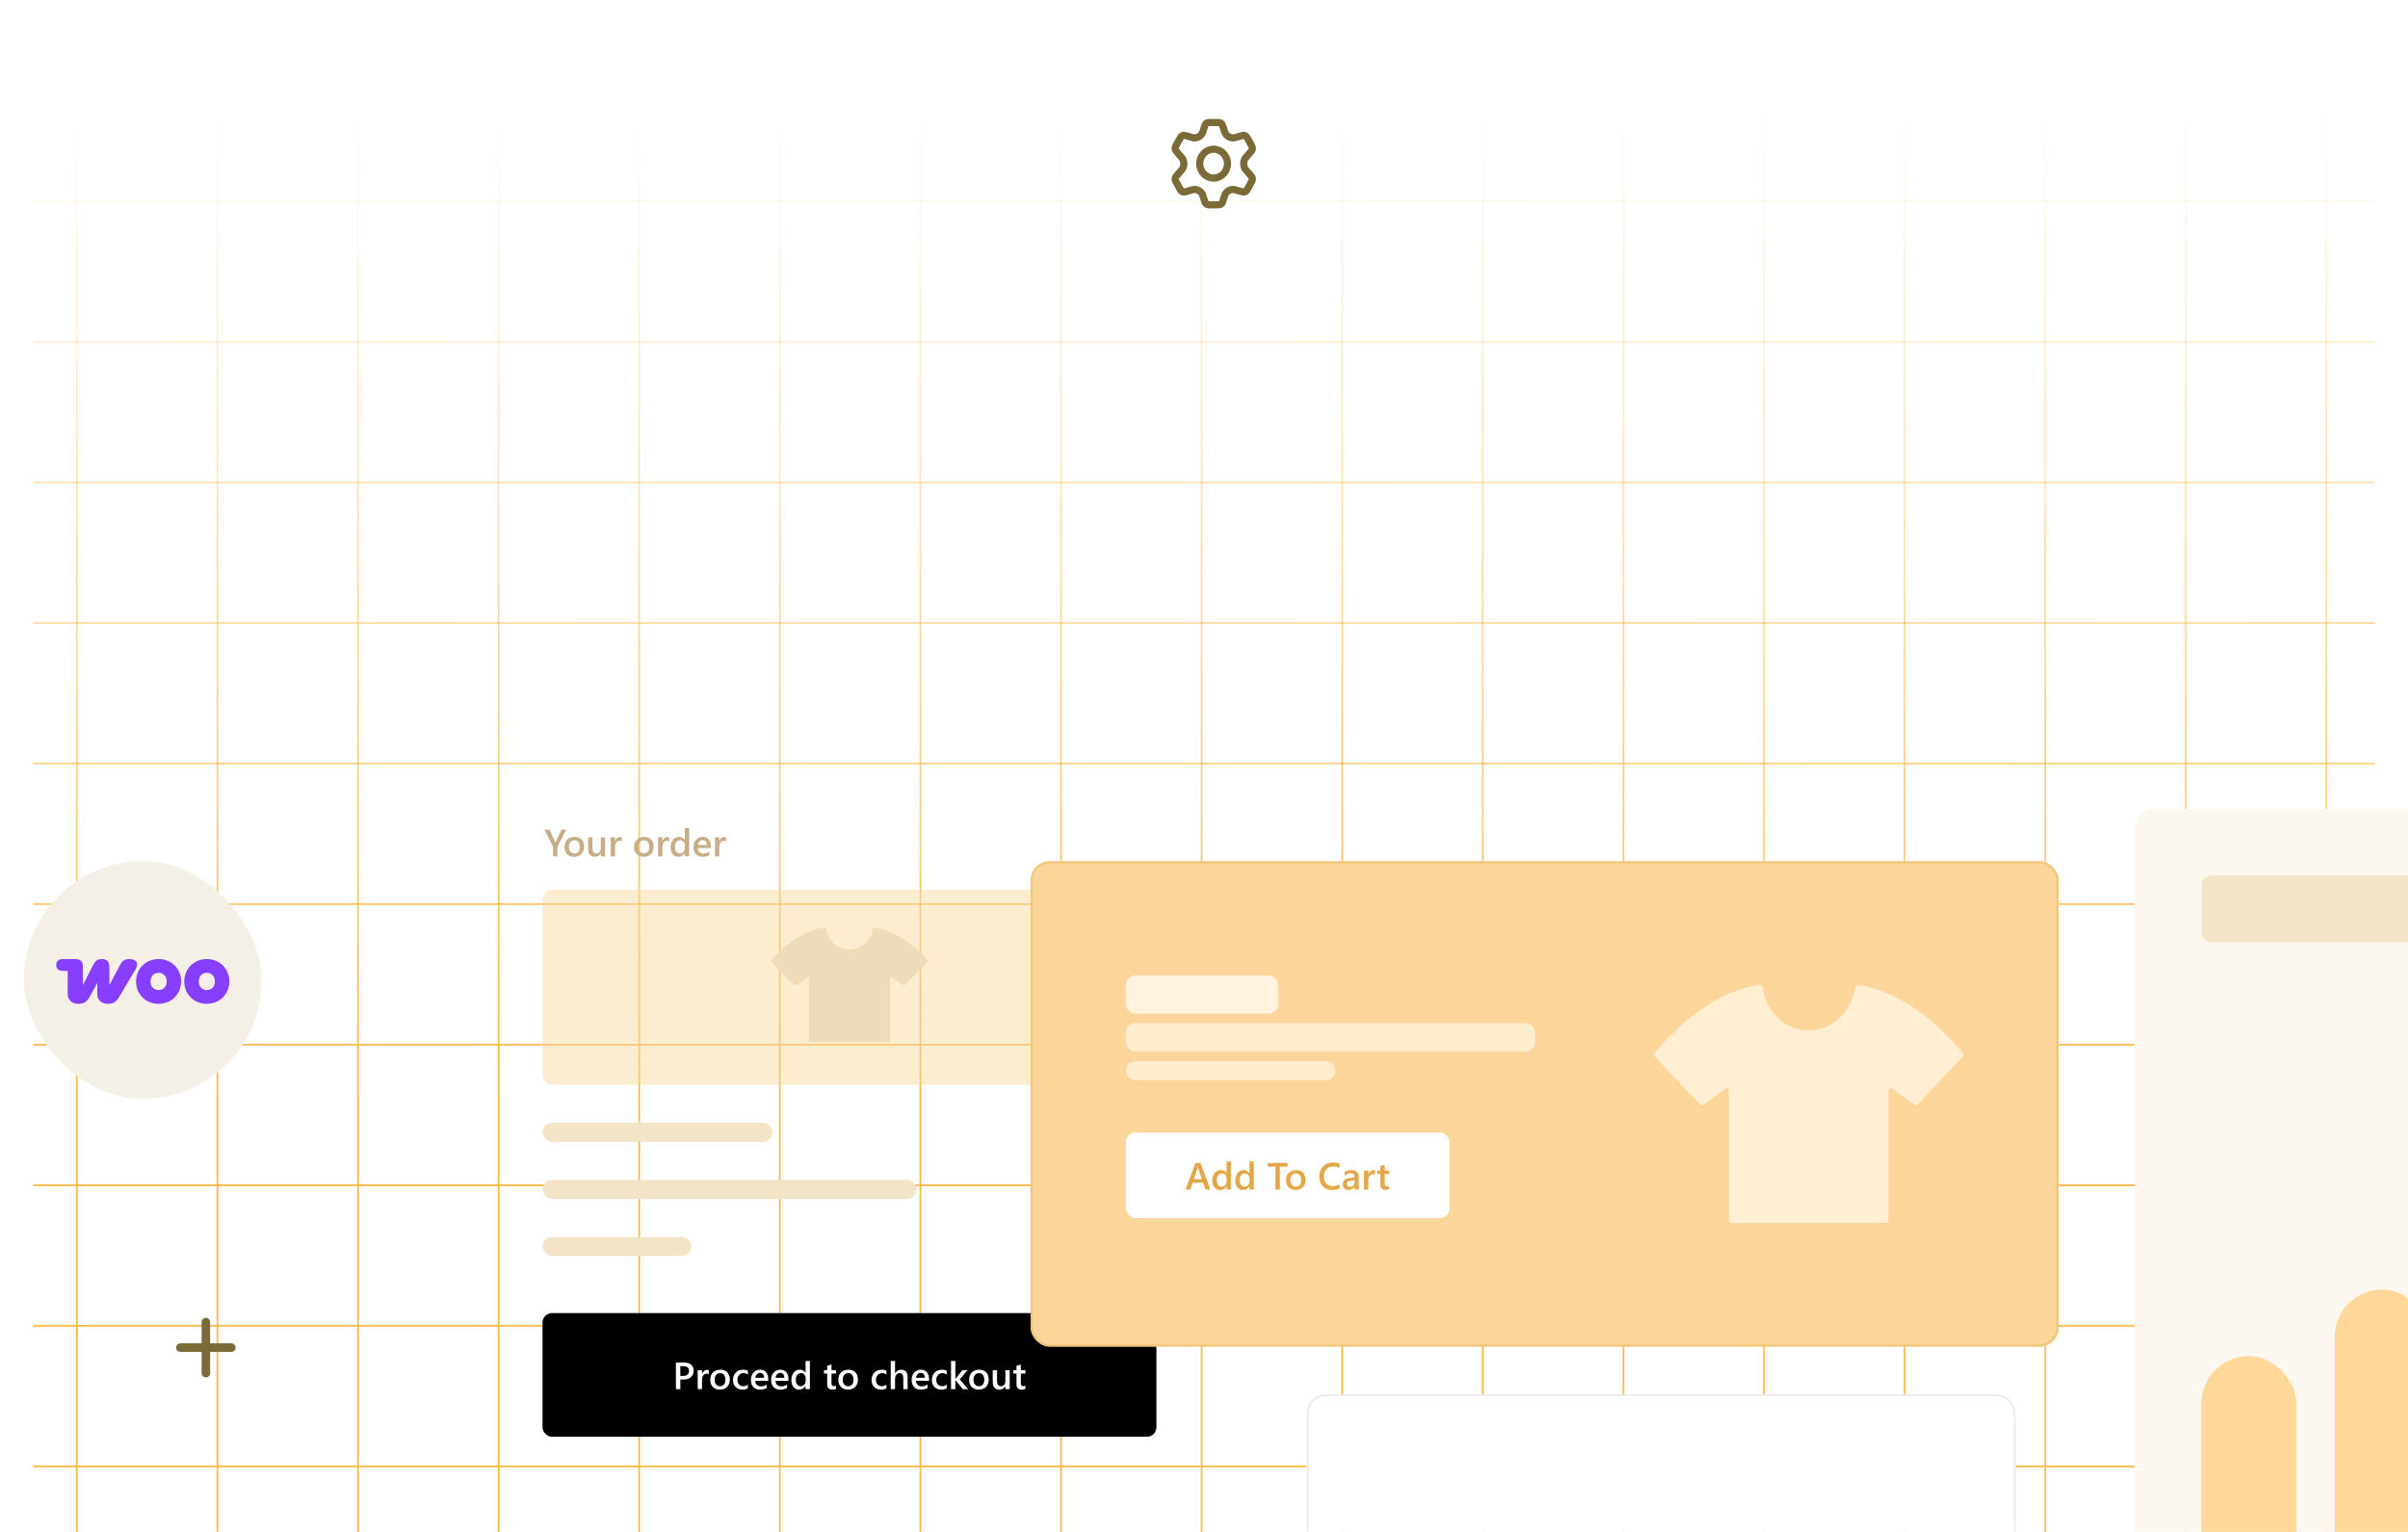 <svg width="506" height="322" viewBox="0 0 506 322" fill="none" xmlns="http://www.w3.org/2000/svg">
<g clip-path="url(#clip0_5288_2137)">
<g clip-path="url(#clip1_5288_2137)">
<path d="M15.967 -86H16.323V407H15.967V-86Z" fill="url(#paint0_linear_5288_2137)"/>
<path d="M45.511 -86H45.867V407H45.511V-86Z" fill="url(#paint1_linear_5288_2137)"/>
<path d="M75.056 -86H75.412V407H75.056V-86Z" fill="url(#paint2_linear_5288_2137)"/>
<path d="M104.6 -86H104.956V407H104.6V-86Z" fill="url(#paint3_linear_5288_2137)"/>
<path d="M134.144 -86H134.5V407H134.144V-86Z" fill="url(#paint4_linear_5288_2137)"/>
<path d="M163.689 -86H164.045V407H163.689V-86Z" fill="url(#paint5_linear_5288_2137)"/>
<path d="M193.233 -86H193.589V407H193.233V-86Z" fill="url(#paint6_linear_5288_2137)"/>
<path d="M222.778 -86H223.134V407H222.778V-86Z" fill="url(#paint7_linear_5288_2137)"/>
<path d="M252.322 -86H252.678V407H252.322V-86Z" fill="url(#paint8_linear_5288_2137)"/>
<path d="M281.866 -86H282.222V407H281.866V-86Z" fill="url(#paint9_linear_5288_2137)"/>
<path d="M311.411 -86H311.767V407H311.411V-86Z" fill="url(#paint10_linear_5288_2137)"/>
<path d="M340.955 -86H341.311V407H340.955V-86Z" fill="url(#paint11_linear_5288_2137)"/>
<path d="M370.5 -86H370.856V407H370.5V-86Z" fill="url(#paint12_linear_5288_2137)"/>
<path d="M400.044 -86H400.4V407H400.044V-86Z" fill="url(#paint13_linear_5288_2137)"/>
<path d="M429.588 -86H429.944V407H429.588V-86Z" fill="url(#paint14_linear_5288_2137)"/>
<path d="M459.133 -86H459.489V407H459.133V-86Z" fill="url(#paint15_linear_5288_2137)"/>
<path d="M488.677 -86H489.033V407H488.677V-86Z" fill="url(#paint16_linear_5288_2137)"/>
<path d="M499 -76.033V-75.677L6 -75.677L6 -76.033L499 -76.033Z" fill="url(#paint17_linear_5288_2137)"/>
<path d="M499 -46.489V-46.133L6 -46.133L6 -46.489L499 -46.489Z" fill="url(#paint18_linear_5288_2137)"/>
<path d="M499 -16.944V-16.588L6 -16.588L6 -16.944L499 -16.944Z" fill="url(#paint19_linear_5288_2137)"/>
<path d="M499 12.6V12.956L6 12.956L6 12.6L499 12.6Z" fill="url(#paint20_linear_5288_2137)"/>
<path d="M499 42.144V42.5L6 42.5L6 42.144L499 42.144Z" fill="url(#paint21_linear_5288_2137)"/>
<path d="M499 71.689V72.045L6 72.045L6 71.689L499 71.689Z" fill="url(#paint22_linear_5288_2137)"/>
<path d="M499 101.233V101.589H6L6 101.233H499Z" fill="url(#paint23_linear_5288_2137)"/>
<path d="M499 130.778V131.134H6L6 130.778H499Z" fill="url(#paint24_linear_5288_2137)"/>
<path d="M499 160.322V160.678H6L6 160.322H499Z" fill="url(#paint25_linear_5288_2137)"/>
<path d="M499 189.866V190.222H6L6 189.866H499Z" fill="url(#paint26_linear_5288_2137)"/>
<path d="M499 219.411V219.767H6L6 219.411H499Z" fill="url(#paint27_linear_5288_2137)"/>
<path d="M499 248.955V249.311H6L6 248.955H499Z" fill="url(#paint28_linear_5288_2137)"/>
<path d="M499 278.5V278.856H6L6 278.5H499Z" fill="url(#paint29_linear_5288_2137)"/>
<path d="M499 308.044V308.4H6L6 308.044H499Z" fill="url(#paint30_linear_5288_2137)"/>
<path d="M499 337.588V337.944H6L6 337.588H499Z" fill="url(#paint31_linear_5288_2137)"/>
<path d="M499 367.133V367.489H6L6 367.133H499Z" fill="url(#paint32_linear_5288_2137)"/>
<path d="M499 396.677V397.033H6L6 396.677H499Z" fill="url(#paint33_linear_5288_2137)"/>
</g>
<path d="M48.629 284.156H44.156V288.629C44.156 288.866 44.062 289.094 43.894 289.262C43.727 289.429 43.499 289.524 43.262 289.524C43.025 289.524 42.797 289.429 42.629 289.262C42.462 289.094 42.367 288.866 42.367 288.629V284.156H37.895C37.657 284.156 37.43 284.062 37.262 283.894C37.094 283.727 37 283.499 37 283.262C37 283.025 37.094 282.797 37.262 282.629C37.43 282.462 37.657 282.367 37.895 282.367H42.367V277.895C42.367 277.657 42.462 277.43 42.629 277.262C42.797 277.094 43.025 277 43.262 277C43.499 277 43.727 277.094 43.894 277.262C44.062 277.43 44.156 277.657 44.156 277.895V282.367H48.629C48.866 282.367 49.094 282.462 49.262 282.629C49.429 282.797 49.524 283.025 49.524 283.262C49.524 283.499 49.429 283.727 49.262 283.894C49.094 284.062 48.866 284.156 48.629 284.156Z" fill="#7A6A38"/>
<path d="M463.629 224.667H459.156V229.314C459.156 229.56 459.062 229.797 458.894 229.971C458.727 230.145 458.499 230.243 458.262 230.243C458.025 230.243 457.797 230.145 457.629 229.971C457.462 229.797 457.367 229.56 457.367 229.314V224.667H452.895C452.657 224.667 452.43 224.569 452.262 224.395C452.094 224.221 452 223.984 452 223.738C452 223.492 452.094 223.255 452.262 223.081C452.43 222.907 452.657 222.809 452.895 222.809H457.367V218.162C457.367 217.916 457.462 217.679 457.629 217.505C457.797 217.331 458.025 217.233 458.262 217.233C458.499 217.233 458.727 217.331 458.894 217.505C459.062 217.679 459.156 217.916 459.156 218.162V222.809H463.629C463.866 222.809 464.094 222.907 464.262 223.081C464.429 223.255 464.524 223.492 464.524 223.738C464.524 223.984 464.429 224.221 464.262 224.395C464.094 224.569 463.866 224.667 463.629 224.667Z" fill="#7A6A38"/>
<path d="M262.765 30.192L262.353 29.45C262.042 28.89 261.887 28.609 261.622 28.497C261.357 28.386 261.058 28.474 260.46 28.65L259.443 28.948C259.061 29.039 258.66 28.987 258.311 28.801L258.03 28.633C257.731 28.434 257.5 28.14 257.373 27.795L257.095 26.932C256.912 26.36 256.82 26.075 256.602 25.911C256.385 25.748 256.095 25.748 255.517 25.748H254.588C254.009 25.748 253.72 25.748 253.502 25.911C253.284 26.075 253.193 26.36 253.01 26.932L252.731 27.795C252.604 28.14 252.374 28.434 252.075 28.633L251.794 28.801C251.445 28.987 251.044 29.039 250.662 28.948L249.645 28.65C249.046 28.474 248.747 28.386 248.482 28.497C248.218 28.609 248.062 28.89 247.751 29.45L247.34 30.192C247.048 30.718 246.902 30.98 246.931 31.26C246.959 31.54 247.154 31.766 247.545 32.217L248.404 33.215C248.614 33.491 248.763 33.972 248.763 34.405C248.763 34.838 248.614 35.319 248.404 35.595L247.545 36.593C247.154 37.044 246.959 37.269 246.931 37.549C246.902 37.829 247.048 38.092 247.34 38.617L247.751 39.359C248.062 39.92 248.218 40.2 248.482 40.312C248.747 40.424 249.046 40.336 249.645 40.159L250.662 39.862C251.044 39.77 251.445 39.822 251.794 40.008L252.075 40.177C252.374 40.376 252.604 40.669 252.731 41.014L253.01 41.878C253.193 42.449 253.284 42.735 253.502 42.898C253.72 43.062 254.009 43.062 254.588 43.062H255.517C256.095 43.062 256.385 43.062 256.602 42.898C256.82 42.735 256.912 42.449 257.095 41.878L257.373 41.014C257.5 40.669 257.731 40.376 258.03 40.177L258.31 40.008C258.659 39.822 259.06 39.77 259.443 39.862L260.46 40.159C261.058 40.336 261.357 40.424 261.622 40.312C261.887 40.2 262.042 39.92 262.353 39.359L262.765 38.617C263.056 38.092 263.202 37.829 263.174 37.549C263.145 37.269 262.95 37.044 262.56 36.593L261.701 35.595C261.491 35.319 261.342 34.838 261.342 34.405C261.342 33.972 261.491 33.491 261.701 33.215L262.56 32.217C262.95 31.766 263.145 31.54 263.174 31.26C263.202 30.98 263.056 30.718 262.765 30.192Z" stroke="#7A6A38" stroke-width="1.5" stroke-linecap="round"/>
<path d="M257.933 34.398C257.933 36.071 256.627 37.428 255.016 37.428C253.405 37.428 252.1 36.071 252.1 34.398C252.1 32.725 253.405 31.368 255.016 31.368C256.627 31.368 257.933 32.725 257.933 34.398Z" stroke="#7A6A38" stroke-width="1.5"/>
<g filter="url(#filter0_dddd_5288_2137)">
<rect x="104" y="162" width="149" height="149" rx="4" fill="white"/>
<rect x="104.22" y="162.22" width="148.56" height="148.56" rx="3.78" stroke="#EDEDED" stroke-width="0.44"/>
</g>
<path d="M118.98 174.398L117.145 177.965V180H116.215V177.984L114.426 174.398H115.484L116.586 176.801C116.599 176.829 116.638 176.938 116.703 177.125H116.715C116.738 177.042 116.781 176.934 116.844 176.801L117.996 174.398H118.98ZM120.656 180.094C120.039 180.094 119.546 179.908 119.176 179.535C118.809 179.16 118.625 178.664 118.625 178.047C118.625 177.375 118.816 176.85 119.199 176.473C119.585 176.095 120.103 175.906 120.754 175.906C121.379 175.906 121.866 176.09 122.215 176.457C122.564 176.824 122.738 177.333 122.738 177.984C122.738 178.622 122.549 179.134 122.172 179.52C121.797 179.902 121.292 180.094 120.656 180.094ZM120.699 176.629C120.345 176.629 120.065 176.753 119.859 177C119.654 177.247 119.551 177.589 119.551 178.023C119.551 178.443 119.655 178.773 119.863 179.016C120.072 179.255 120.35 179.375 120.699 179.375C121.056 179.375 121.329 179.257 121.52 179.02C121.712 178.783 121.809 178.445 121.809 178.008C121.809 177.568 121.712 177.228 121.52 176.988C121.329 176.749 121.056 176.629 120.699 176.629ZM127.152 180H126.246V179.367H126.23C125.967 179.852 125.559 180.094 125.004 180.094C124.059 180.094 123.586 179.526 123.586 178.391V176H124.492V178.297C124.492 179.016 124.77 179.375 125.324 179.375C125.592 179.375 125.812 179.276 125.984 179.078C126.159 178.88 126.246 178.621 126.246 178.301V176H127.152V180ZM130.656 176.863C130.547 176.777 130.389 176.734 130.184 176.734C129.915 176.734 129.691 176.855 129.512 177.098C129.332 177.34 129.242 177.669 129.242 178.086V180H128.336V176H129.242V176.824H129.258C129.346 176.543 129.482 176.324 129.664 176.168C129.849 176.009 130.055 175.93 130.281 175.93C130.445 175.93 130.57 175.954 130.656 176.004V176.863ZM135.273 180.094C134.656 180.094 134.163 179.908 133.793 179.535C133.426 179.16 133.242 178.664 133.242 178.047C133.242 177.375 133.434 176.85 133.816 176.473C134.202 176.095 134.72 175.906 135.371 175.906C135.996 175.906 136.483 176.09 136.832 176.457C137.181 176.824 137.355 177.333 137.355 177.984C137.355 178.622 137.167 179.134 136.789 179.52C136.414 179.902 135.909 180.094 135.273 180.094ZM135.316 176.629C134.962 176.629 134.682 176.753 134.477 177C134.271 177.247 134.168 177.589 134.168 178.023C134.168 178.443 134.272 178.773 134.48 179.016C134.689 179.255 134.967 179.375 135.316 179.375C135.673 179.375 135.947 179.257 136.137 179.02C136.329 178.783 136.426 178.445 136.426 178.008C136.426 177.568 136.329 177.228 136.137 176.988C135.947 176.749 135.673 176.629 135.316 176.629ZM140.602 176.863C140.492 176.777 140.335 176.734 140.129 176.734C139.861 176.734 139.637 176.855 139.457 177.098C139.277 177.34 139.188 177.669 139.188 178.086V180H138.281V176H139.188V176.824H139.203C139.292 176.543 139.427 176.324 139.609 176.168C139.794 176.009 140 175.93 140.227 175.93C140.391 175.93 140.516 175.954 140.602 176.004V176.863ZM144.809 180H143.902V179.32H143.887C143.595 179.836 143.146 180.094 142.539 180.094C142.047 180.094 141.652 179.915 141.355 179.559C141.061 179.199 140.914 178.711 140.914 178.094C140.914 177.432 141.077 176.902 141.402 176.504C141.73 176.105 142.167 175.906 142.711 175.906C143.25 175.906 143.642 176.122 143.887 176.555H143.902V174.078H144.809V180ZM143.914 178.172V177.648C143.914 177.365 143.822 177.124 143.637 176.926C143.452 176.728 143.216 176.629 142.93 176.629C142.591 176.629 142.324 176.755 142.129 177.008C141.936 177.26 141.84 177.611 141.84 178.059C141.84 178.465 141.932 178.786 142.117 179.023C142.305 179.258 142.556 179.375 142.871 179.375C143.181 179.375 143.432 179.262 143.625 179.035C143.818 178.806 143.914 178.518 143.914 178.172ZM149.379 178.246H146.652C146.663 178.616 146.776 178.901 146.992 179.102C147.211 179.302 147.51 179.402 147.891 179.402C148.318 179.402 148.71 179.275 149.066 179.02V179.75C148.702 179.979 148.22 180.094 147.621 180.094C147.033 180.094 146.57 179.913 146.234 179.551C145.901 179.186 145.734 178.674 145.734 178.016C145.734 177.393 145.918 176.887 146.285 176.496C146.655 176.103 147.113 175.906 147.66 175.906C148.207 175.906 148.63 176.082 148.93 176.434C149.229 176.785 149.379 177.273 149.379 177.898V178.246ZM148.504 177.605C148.501 177.28 148.424 177.027 148.273 176.848C148.122 176.665 147.914 176.574 147.648 176.574C147.388 176.574 147.167 176.669 146.984 176.859C146.805 177.049 146.694 177.298 146.652 177.605H148.504ZM152.562 176.863C152.453 176.777 152.296 176.734 152.09 176.734C151.822 176.734 151.598 176.855 151.418 177.098C151.238 177.34 151.148 177.669 151.148 178.086V180H150.242V176H151.148V176.824H151.164C151.253 176.543 151.388 176.324 151.57 176.168C151.755 176.009 151.961 175.93 152.188 175.93C152.352 175.93 152.477 175.954 152.562 176.004V176.863Z" fill="#C6AD86"/>
<rect x="114" y="276" width="129" height="26" rx="2" fill="black"/>
<path d="M142.961 289.969V292H142.035V286.398H143.734C144.378 286.398 144.876 286.548 145.23 286.848C145.585 287.147 145.762 287.569 145.762 288.113C145.762 288.658 145.577 289.103 145.207 289.449C144.837 289.796 144.337 289.969 143.707 289.969H142.961ZM142.961 287.164V289.211H143.562C143.961 289.211 144.264 289.118 144.473 288.934C144.681 288.749 144.785 288.488 144.785 288.152C144.785 287.493 144.402 287.164 143.637 287.164H142.961ZM148.934 288.863C148.824 288.777 148.667 288.734 148.461 288.734C148.193 288.734 147.969 288.855 147.789 289.098C147.609 289.34 147.52 289.669 147.52 290.086V292H146.613V288H147.52V288.824H147.535C147.624 288.543 147.759 288.324 147.941 288.168C148.126 288.009 148.332 287.93 148.559 287.93C148.723 287.93 148.848 287.954 148.934 288.004V288.863ZM151.277 292.094C150.66 292.094 150.167 291.908 149.797 291.535C149.43 291.16 149.246 290.664 149.246 290.047C149.246 289.375 149.438 288.85 149.82 288.473C150.206 288.095 150.724 287.906 151.375 287.906C152 287.906 152.487 288.09 152.836 288.457C153.185 288.824 153.359 289.333 153.359 289.984C153.359 290.622 153.171 291.134 152.793 291.52C152.418 291.902 151.913 292.094 151.277 292.094ZM151.32 288.629C150.966 288.629 150.686 288.753 150.48 289C150.275 289.247 150.172 289.589 150.172 290.023C150.172 290.443 150.276 290.773 150.484 291.016C150.693 291.255 150.971 291.375 151.32 291.375C151.677 291.375 151.951 291.257 152.141 291.02C152.333 290.783 152.43 290.445 152.43 290.008C152.43 289.568 152.333 289.228 152.141 288.988C151.951 288.749 151.677 288.629 151.32 288.629ZM157.148 291.816C156.828 292.001 156.449 292.094 156.012 292.094C155.418 292.094 154.939 291.909 154.574 291.539C154.21 291.167 154.027 290.685 154.027 290.094C154.027 289.435 154.223 288.906 154.613 288.508C155.007 288.107 155.531 287.906 156.188 287.906C156.552 287.906 156.874 287.97 157.152 288.098V288.941C156.874 288.733 156.577 288.629 156.262 288.629C155.879 288.629 155.565 288.759 155.32 289.02C155.076 289.277 154.953 289.616 154.953 290.035C154.953 290.449 155.068 290.776 155.297 291.016C155.529 291.255 155.839 291.375 156.227 291.375C156.552 291.375 156.859 291.259 157.148 291.027V291.816ZM161.438 290.246H158.711C158.721 290.616 158.835 290.901 159.051 291.102C159.27 291.302 159.569 291.402 159.949 291.402C160.376 291.402 160.768 291.275 161.125 291.02V291.75C160.76 291.979 160.279 292.094 159.68 292.094C159.091 292.094 158.629 291.913 158.293 291.551C157.96 291.186 157.793 290.674 157.793 290.016C157.793 289.393 157.977 288.887 158.344 288.496C158.714 288.103 159.172 287.906 159.719 287.906C160.266 287.906 160.689 288.082 160.988 288.434C161.288 288.785 161.438 289.273 161.438 289.898V290.246ZM160.562 289.605C160.56 289.28 160.483 289.027 160.332 288.848C160.181 288.665 159.973 288.574 159.707 288.574C159.447 288.574 159.225 288.669 159.043 288.859C158.863 289.049 158.753 289.298 158.711 289.605H160.562ZM165.688 290.246H162.961C162.971 290.616 163.085 290.901 163.301 291.102C163.52 291.302 163.819 291.402 164.199 291.402C164.626 291.402 165.018 291.275 165.375 291.02V291.75C165.01 291.979 164.529 292.094 163.93 292.094C163.341 292.094 162.879 291.913 162.543 291.551C162.21 291.186 162.043 290.674 162.043 290.016C162.043 289.393 162.227 288.887 162.594 288.496C162.964 288.103 163.422 287.906 163.969 287.906C164.516 287.906 164.939 288.082 165.238 288.434C165.538 288.785 165.688 289.273 165.688 289.898V290.246ZM164.812 289.605C164.81 289.28 164.733 289.027 164.582 288.848C164.431 288.665 164.223 288.574 163.957 288.574C163.697 288.574 163.475 288.669 163.293 288.859C163.113 289.049 163.003 289.298 162.961 289.605H164.812ZM170.188 292H169.281V291.32H169.266C168.974 291.836 168.525 292.094 167.918 292.094C167.426 292.094 167.031 291.915 166.734 291.559C166.44 291.199 166.293 290.711 166.293 290.094C166.293 289.432 166.456 288.902 166.781 288.504C167.109 288.105 167.546 287.906 168.09 287.906C168.629 287.906 169.021 288.122 169.266 288.555H169.281V286.078H170.188V292ZM169.293 290.172V289.648C169.293 289.365 169.201 289.124 169.016 288.926C168.831 288.728 168.595 288.629 168.309 288.629C167.97 288.629 167.703 288.755 167.508 289.008C167.315 289.26 167.219 289.611 167.219 290.059C167.219 290.465 167.311 290.786 167.496 291.023C167.684 291.258 167.935 291.375 168.25 291.375C168.56 291.375 168.811 291.262 169.004 291.035C169.197 290.806 169.293 290.518 169.293 290.172ZM175.684 291.957C175.507 292.046 175.273 292.09 174.984 292.09C174.208 292.09 173.82 291.717 173.82 290.973V288.711H173.152V288H173.82V287.074L174.727 286.816V288H175.684V288.711H174.727V290.711C174.727 290.948 174.77 291.117 174.855 291.219C174.941 291.32 175.085 291.371 175.285 291.371C175.439 291.371 175.572 291.327 175.684 291.238V291.957ZM178.191 292.094C177.574 292.094 177.081 291.908 176.711 291.535C176.344 291.16 176.16 290.664 176.16 290.047C176.16 289.375 176.352 288.85 176.734 288.473C177.12 288.095 177.638 287.906 178.289 287.906C178.914 287.906 179.401 288.09 179.75 288.457C180.099 288.824 180.273 289.333 180.273 289.984C180.273 290.622 180.085 291.134 179.707 291.52C179.332 291.902 178.827 292.094 178.191 292.094ZM178.234 288.629C177.88 288.629 177.6 288.753 177.395 289C177.189 289.247 177.086 289.589 177.086 290.023C177.086 290.443 177.19 290.773 177.398 291.016C177.607 291.255 177.885 291.375 178.234 291.375C178.591 291.375 178.865 291.257 179.055 291.02C179.247 290.783 179.344 290.445 179.344 290.008C179.344 289.568 179.247 289.228 179.055 288.988C178.865 288.749 178.591 288.629 178.234 288.629ZM186.266 291.816C185.945 292.001 185.566 292.094 185.129 292.094C184.535 292.094 184.056 291.909 183.691 291.539C183.327 291.167 183.145 290.685 183.145 290.094C183.145 289.435 183.34 288.906 183.73 288.508C184.124 288.107 184.648 287.906 185.305 287.906C185.669 287.906 185.991 287.97 186.27 288.098V288.941C185.991 288.733 185.694 288.629 185.379 288.629C184.996 288.629 184.682 288.759 184.438 289.02C184.193 289.277 184.07 289.616 184.07 290.035C184.07 290.449 184.185 290.776 184.414 291.016C184.646 291.255 184.956 291.375 185.344 291.375C185.669 291.375 185.977 291.259 186.266 291.027V291.816ZM190.723 292H189.816V289.812C189.816 289.021 189.552 288.625 189.023 288.625C188.758 288.625 188.534 288.74 188.352 288.969C188.169 289.198 188.078 289.491 188.078 289.848V292H187.168V286.078H188.078V288.664H188.094C188.396 288.159 188.828 287.906 189.391 287.906C190.279 287.906 190.723 288.449 190.723 289.535V292ZM195.211 290.246H192.484C192.495 290.616 192.608 290.901 192.824 291.102C193.043 291.302 193.342 291.402 193.723 291.402C194.15 291.402 194.542 291.275 194.898 291.02V291.75C194.534 291.979 194.052 292.094 193.453 292.094C192.865 292.094 192.402 291.913 192.066 291.551C191.733 291.186 191.566 290.674 191.566 290.016C191.566 289.393 191.75 288.887 192.117 288.496C192.487 288.103 192.945 287.906 193.492 287.906C194.039 287.906 194.462 288.082 194.762 288.434C195.061 288.785 195.211 289.273 195.211 289.898V290.246ZM194.336 289.605C194.333 289.28 194.257 289.027 194.105 288.848C193.954 288.665 193.746 288.574 193.48 288.574C193.22 288.574 192.999 288.669 192.816 288.859C192.637 289.049 192.526 289.298 192.484 289.605H194.336ZM198.938 291.816C198.617 292.001 198.238 292.094 197.801 292.094C197.207 292.094 196.728 291.909 196.363 291.539C195.999 291.167 195.816 290.685 195.816 290.094C195.816 289.435 196.012 288.906 196.402 288.508C196.796 288.107 197.32 287.906 197.977 287.906C198.341 287.906 198.663 287.97 198.941 288.098V288.941C198.663 288.733 198.366 288.629 198.051 288.629C197.668 288.629 197.354 288.759 197.109 289.02C196.865 289.277 196.742 289.616 196.742 290.035C196.742 290.449 196.857 290.776 197.086 291.016C197.318 291.255 197.628 291.375 198.016 291.375C198.341 291.375 198.648 291.259 198.938 291.027V291.816ZM203.469 292H202.32L200.766 290.078H200.75V292H199.84V286.078H200.75V289.832H200.766L202.234 288H203.324L201.672 289.93L203.469 292ZM205.676 292.094C205.059 292.094 204.565 291.908 204.195 291.535C203.828 291.16 203.645 290.664 203.645 290.047C203.645 289.375 203.836 288.85 204.219 288.473C204.604 288.095 205.122 287.906 205.773 287.906C206.398 287.906 206.885 288.09 207.234 288.457C207.583 288.824 207.758 289.333 207.758 289.984C207.758 290.622 207.569 291.134 207.191 291.52C206.816 291.902 206.311 292.094 205.676 292.094ZM205.719 288.629C205.365 288.629 205.085 288.753 204.879 289C204.673 289.247 204.57 289.589 204.57 290.023C204.57 290.443 204.674 290.773 204.883 291.016C205.091 291.255 205.37 291.375 205.719 291.375C206.076 291.375 206.349 291.257 206.539 291.02C206.732 290.783 206.828 290.445 206.828 290.008C206.828 289.568 206.732 289.228 206.539 288.988C206.349 288.749 206.076 288.629 205.719 288.629ZM212.172 292H211.266V291.367H211.25C210.987 291.852 210.578 292.094 210.023 292.094C209.078 292.094 208.605 291.526 208.605 290.391V288H209.512V290.297C209.512 291.016 209.789 291.375 210.344 291.375C210.612 291.375 210.832 291.276 211.004 291.078C211.178 290.88 211.266 290.621 211.266 290.301V288H212.172V292ZM215.465 291.957C215.288 292.046 215.055 292.09 214.766 292.09C213.99 292.09 213.602 291.717 213.602 290.973V288.711H212.934V288H213.602V287.074L214.508 286.816V288H215.465V288.711H214.508V290.711C214.508 290.948 214.551 291.117 214.637 291.219C214.723 291.32 214.866 291.371 215.066 291.371C215.22 291.371 215.353 291.327 215.465 291.238V291.957Z" fill="white"/>
<path d="M226.764 239.977V240.612H226.403V240C225.97 240 225.617 239.916 225.346 239.748V239.095C225.465 239.198 225.626 239.285 225.829 239.355C226.034 239.426 226.226 239.461 226.403 239.461V238.157C225.942 237.944 225.644 237.748 225.507 237.568C225.372 237.389 225.305 237.176 225.305 236.93C225.305 236.639 225.408 236.388 225.615 236.177C225.822 235.964 226.085 235.836 226.403 235.793V235.266H226.764V235.781C227.174 235.793 227.457 235.848 227.613 235.945V236.572C227.4 236.416 227.117 236.332 226.764 236.32V237.671C227.193 237.87 227.487 238.063 227.646 238.251C227.804 238.438 227.883 238.65 227.883 238.887C227.883 239.174 227.784 239.414 227.587 239.607C227.39 239.801 227.115 239.924 226.764 239.977ZM226.403 237.504V236.335C226.257 236.364 226.141 236.427 226.055 236.522C225.969 236.618 225.926 236.734 225.926 236.871C225.926 237.016 225.961 237.134 226.031 237.226C226.102 237.317 226.226 237.41 226.403 237.504ZM226.764 238.315V239.443C227.096 239.373 227.262 239.2 227.262 238.925C227.262 238.694 227.096 238.491 226.764 238.315ZM231.141 240H228.504V239.675C228.504 239.542 228.522 239.418 228.56 239.303C228.597 239.186 228.646 239.076 228.709 238.975C228.771 238.871 228.845 238.774 228.929 238.685C229.013 238.593 229.103 238.505 229.198 238.421C229.294 238.335 229.392 238.253 229.491 238.175C229.591 238.095 229.688 238.015 229.784 237.935C229.874 237.858 229.956 237.784 230.03 237.712C230.104 237.638 230.168 237.562 230.221 237.483C230.273 237.405 230.314 237.323 230.344 237.237C230.373 237.149 230.388 237.055 230.388 236.953C230.388 236.842 230.37 236.745 230.335 236.663C230.302 236.579 230.254 236.51 230.191 236.455C230.131 236.398 230.059 236.356 229.975 236.329C229.891 236.3 229.799 236.285 229.699 236.285C229.527 236.285 229.353 236.325 229.175 236.405C228.997 236.485 228.826 236.605 228.662 236.766V236.112C228.748 236.048 228.835 235.992 228.923 235.945C229.011 235.896 229.102 235.856 229.195 235.825C229.289 235.792 229.388 235.768 229.491 235.752C229.595 235.736 229.705 235.729 229.822 235.729C230.012 235.729 230.184 235.754 230.338 235.805C230.492 235.854 230.624 235.927 230.733 236.024C230.843 236.12 230.927 236.24 230.985 236.385C231.046 236.529 231.076 236.695 231.076 236.883C231.076 237.053 231.055 237.206 231.012 237.343C230.971 237.478 230.911 237.604 230.833 237.721C230.757 237.838 230.664 237.949 230.555 238.055C230.445 238.16 230.323 238.269 230.188 238.38C230.075 238.472 229.962 238.562 229.849 238.649C229.737 238.735 229.637 238.82 229.547 238.904C229.457 238.986 229.384 239.069 229.327 239.153C229.272 239.235 229.245 239.318 229.245 239.402V239.417H231.141V240ZM232.005 239.903V239.25C232.28 239.436 232.56 239.528 232.843 239.528C233.128 239.528 233.357 239.456 233.531 239.312C233.705 239.165 233.792 238.971 233.792 238.729C233.792 238.49 233.703 238.305 233.525 238.172C233.35 238.039 233.097 237.973 232.767 237.973C232.653 237.973 232.424 237.984 232.078 238.008L232.228 235.799H234.296V236.379H232.793L232.723 237.431C232.857 237.423 232.979 237.419 233.089 237.419C233.534 237.419 233.878 237.533 234.12 237.762C234.364 237.99 234.486 238.303 234.486 238.699C234.486 239.115 234.347 239.449 234.067 239.701C233.79 239.951 233.408 240.076 232.922 240.076C232.512 240.076 232.206 240.019 232.005 239.903ZM235.608 240.064C235.491 240.064 235.392 240.026 235.31 239.95C235.228 239.872 235.187 239.779 235.187 239.672C235.187 239.562 235.228 239.469 235.31 239.391C235.392 239.312 235.491 239.273 235.608 239.273C235.728 239.273 235.828 239.312 235.91 239.391C235.994 239.469 236.036 239.562 236.036 239.672C236.036 239.779 235.994 239.872 235.91 239.95C235.828 240.026 235.728 240.064 235.608 240.064ZM237.952 240.07C237.515 240.07 237.173 239.892 236.927 239.534C236.683 239.177 236.561 238.66 236.561 237.984C236.561 237.242 236.688 236.681 236.944 236.3C237.2 235.919 237.569 235.729 238.052 235.729C238.976 235.729 239.438 236.446 239.438 237.882C239.438 238.593 239.307 239.136 239.045 239.511C238.785 239.884 238.421 240.07 237.952 240.07ZM238.02 236.271C237.51 236.271 237.255 236.832 237.255 237.955C237.255 239.006 237.505 239.531 238.005 239.531C238.497 239.531 238.743 238.997 238.743 237.929C238.743 236.823 238.502 236.271 238.02 236.271ZM241.286 240.07C240.849 240.07 240.507 239.892 240.261 239.534C240.017 239.177 239.895 238.66 239.895 237.984C239.895 237.242 240.022 236.681 240.278 236.3C240.534 235.919 240.903 235.729 241.386 235.729C242.31 235.729 242.771 236.446 242.771 237.882C242.771 238.593 242.641 239.136 242.379 239.511C242.119 239.884 241.755 240.07 241.286 240.07ZM241.354 236.271C240.844 236.271 240.589 236.832 240.589 237.955C240.589 239.006 240.839 239.531 241.339 239.531C241.831 239.531 242.077 238.997 242.077 237.929C242.077 236.823 241.836 236.271 241.354 236.271Z" fill="#4B4B4B" fill-opacity="0.88"/>
<rect x="114" y="236" width="48.375" height="4" rx="2" fill="#F3E4C8"/>
<path d="M230.098 251.977V252.612H229.737V252C229.304 252 228.951 251.916 228.68 251.748V251.095C228.799 251.198 228.96 251.285 229.163 251.355C229.368 251.426 229.56 251.461 229.737 251.461V250.157C229.276 249.944 228.978 249.748 228.841 249.568C228.706 249.389 228.639 249.176 228.639 248.93C228.639 248.639 228.742 248.388 228.949 248.177C229.156 247.964 229.419 247.836 229.737 247.793V247.266H230.098V247.781C230.508 247.793 230.791 247.848 230.947 247.945V248.572C230.734 248.416 230.451 248.332 230.098 248.32V249.671C230.527 249.87 230.821 250.063 230.979 250.251C231.138 250.438 231.217 250.65 231.217 250.887C231.217 251.174 231.118 251.414 230.921 251.607C230.724 251.801 230.449 251.924 230.098 251.977ZM229.737 249.504V248.335C229.591 248.364 229.475 248.427 229.389 248.522C229.303 248.618 229.26 248.734 229.26 248.871C229.26 249.016 229.295 249.134 229.365 249.226C229.436 249.317 229.56 249.41 229.737 249.504ZM230.098 250.315V251.443C230.43 251.373 230.596 251.2 230.596 250.925C230.596 250.694 230.43 250.491 230.098 250.315ZM232.005 251.903V251.25C232.28 251.436 232.56 251.528 232.843 251.528C233.128 251.528 233.357 251.456 233.531 251.312C233.705 251.165 233.792 250.971 233.792 250.729C233.792 250.49 233.703 250.305 233.525 250.172C233.35 250.039 233.097 249.973 232.767 249.973C232.653 249.973 232.424 249.984 232.078 250.008L232.228 247.799H234.296V248.379H232.793L232.723 249.431C232.857 249.423 232.979 249.419 233.089 249.419C233.534 249.419 233.878 249.533 234.12 249.762C234.364 249.99 234.486 250.303 234.486 250.699C234.486 251.115 234.347 251.449 234.067 251.701C233.79 251.951 233.408 252.076 232.922 252.076C232.512 252.076 232.206 252.019 232.005 251.903ZM235.608 252.064C235.491 252.064 235.392 252.026 235.31 251.95C235.228 251.872 235.187 251.779 235.187 251.672C235.187 251.562 235.228 251.469 235.31 251.391C235.392 251.312 235.491 251.273 235.608 251.273C235.728 251.273 235.828 251.312 235.91 251.391C235.994 251.469 236.036 251.562 236.036 251.672C236.036 251.779 235.994 251.872 235.91 251.95C235.828 252.026 235.728 252.064 235.608 252.064ZM237.952 252.07C237.515 252.07 237.173 251.892 236.927 251.534C236.683 251.177 236.561 250.66 236.561 249.984C236.561 249.242 236.688 248.681 236.944 248.3C237.2 247.919 237.569 247.729 238.052 247.729C238.976 247.729 239.438 248.446 239.438 249.882C239.438 250.593 239.307 251.136 239.045 251.511C238.785 251.884 238.421 252.07 237.952 252.07ZM238.02 248.271C237.51 248.271 237.255 248.832 237.255 249.955C237.255 251.006 237.505 251.531 238.005 251.531C238.497 251.531 238.743 250.997 238.743 249.929C238.743 248.823 238.502 248.271 238.02 248.271ZM241.286 252.07C240.849 252.07 240.507 251.892 240.261 251.534C240.017 251.177 239.895 250.66 239.895 249.984C239.895 249.242 240.022 248.681 240.278 248.3C240.534 247.919 240.903 247.729 241.386 247.729C242.31 247.729 242.771 248.446 242.771 249.882C242.771 250.593 242.641 251.136 242.379 251.511C242.119 251.884 241.755 252.07 241.286 252.07ZM241.354 248.271C240.844 248.271 240.589 248.832 240.589 249.955C240.589 251.006 240.839 251.531 241.339 251.531C241.831 251.531 242.077 250.997 242.077 249.929C242.077 248.823 241.836 248.271 241.354 248.271Z" fill="#4B4B4B" fill-opacity="0.88"/>
<rect x="114" y="248" width="78.609" height="4" rx="2" fill="#F3E4C8"/>
<path d="M226.764 263.977V264.612H226.403V264C225.97 264 225.617 263.916 225.346 263.748V263.095C225.465 263.198 225.626 263.285 225.829 263.355C226.034 263.426 226.226 263.461 226.403 263.461V262.157C225.942 261.944 225.644 261.748 225.507 261.568C225.372 261.389 225.305 261.176 225.305 260.93C225.305 260.639 225.408 260.388 225.615 260.177C225.822 259.964 226.085 259.836 226.403 259.793V259.266H226.764V259.781C227.174 259.793 227.457 259.848 227.613 259.945V260.572C227.4 260.416 227.117 260.332 226.764 260.32V261.671C227.193 261.87 227.487 262.063 227.646 262.251C227.804 262.438 227.883 262.65 227.883 262.887C227.883 263.174 227.784 263.414 227.587 263.607C227.39 263.801 227.115 263.924 226.764 263.977ZM226.403 261.504V260.335C226.257 260.364 226.141 260.427 226.055 260.522C225.969 260.618 225.926 260.734 225.926 260.871C225.926 261.016 225.961 261.134 226.031 261.226C226.102 261.317 226.226 261.41 226.403 261.504ZM226.764 262.315V263.443C227.096 263.373 227.262 263.2 227.262 262.925C227.262 262.694 227.096 262.491 226.764 262.315ZM228.577 263.845V263.206C228.851 263.423 229.159 263.531 229.503 263.531C229.782 263.531 230.005 263.468 230.171 263.341C230.339 263.214 230.423 263.042 230.423 262.825C230.423 262.349 230.059 262.11 229.33 262.11H229.005V261.565H229.315C229.962 261.565 230.285 261.341 230.285 260.892C230.285 260.478 230.033 260.271 229.529 260.271C229.248 260.271 228.983 260.371 228.735 260.572V259.969C229.021 259.809 229.357 259.729 229.746 259.729C230.119 259.729 230.418 259.822 230.643 260.01C230.867 260.197 230.979 260.438 230.979 260.73C230.979 261.283 230.698 261.639 230.136 261.797V261.809C230.438 261.838 230.678 261.944 230.854 262.128C231.029 262.31 231.117 262.537 231.117 262.811C231.117 263.188 230.976 263.492 230.692 263.725C230.409 263.955 230.036 264.07 229.573 264.07C229.157 264.07 228.825 263.995 228.577 263.845ZM233.171 264.07C232.733 264.07 232.392 263.892 232.146 263.534C231.901 263.177 231.779 262.66 231.779 261.984C231.779 261.242 231.907 260.681 232.163 260.3C232.419 259.919 232.788 259.729 233.271 259.729C234.194 259.729 234.656 260.446 234.656 261.882C234.656 262.593 234.525 263.136 234.264 263.511C234.004 263.884 233.64 264.07 233.171 264.07ZM233.238 260.271C232.729 260.271 232.474 260.832 232.474 261.955C232.474 263.006 232.724 263.531 233.224 263.531C233.716 263.531 233.962 262.997 233.962 261.929C233.962 260.823 233.721 260.271 233.238 260.271ZM235.608 264.064C235.491 264.064 235.392 264.026 235.31 263.95C235.228 263.872 235.187 263.779 235.187 263.672C235.187 263.562 235.228 263.469 235.31 263.391C235.392 263.312 235.491 263.273 235.608 263.273C235.728 263.273 235.828 263.312 235.91 263.391C235.994 263.469 236.036 263.562 236.036 263.672C236.036 263.779 235.994 263.872 235.91 263.95C235.828 264.026 235.728 264.064 235.608 264.064ZM237.952 264.07C237.515 264.07 237.173 263.892 236.927 263.534C236.683 263.177 236.561 262.66 236.561 261.984C236.561 261.242 236.688 260.681 236.944 260.3C237.2 259.919 237.569 259.729 238.052 259.729C238.976 259.729 239.438 260.446 239.438 261.882C239.438 262.593 239.307 263.136 239.045 263.511C238.785 263.884 238.421 264.07 237.952 264.07ZM238.02 260.271C237.51 260.271 237.255 260.832 237.255 261.955C237.255 263.006 237.505 263.531 238.005 263.531C238.497 263.531 238.743 262.997 238.743 261.929C238.743 260.823 238.502 260.271 238.02 260.271ZM241.286 264.07C240.849 264.07 240.507 263.892 240.261 263.534C240.017 263.177 239.895 262.66 239.895 261.984C239.895 261.242 240.022 260.681 240.278 260.3C240.534 259.919 240.903 259.729 241.386 259.729C242.31 259.729 242.771 260.446 242.771 261.882C242.771 262.593 242.641 263.136 242.379 263.511C242.119 263.884 241.755 264.07 241.286 264.07ZM241.354 260.271C240.844 260.271 240.589 260.832 240.589 261.955C240.589 263.006 240.839 263.531 241.339 263.531C241.831 263.531 242.077 262.997 242.077 261.929C242.077 260.823 241.836 260.271 241.354 260.271Z" fill="#4B4B4B" fill-opacity="0.88"/>
<rect x="114" y="260" width="31.242" height="4" rx="2" fill="#F3E4C8"/>
<rect x="114" y="187" width="129" height="41" rx="2" fill="#F9D599" fill-opacity="0.46"/>
<path d="M194.927 202.225L190.099 207.062C190.011 207.145 189.871 207.158 189.776 207.094L187.39 205.46C187.225 205.346 187.003 205.46 187.003 205.664V218.752C187.003 218.892 186.895 219 186.755 219H170.242C170.102 219 170.001 218.892 170.001 218.752V205.664C170.001 205.46 169.773 205.346 169.614 205.46L167.222 207.094C167.127 207.158 166.988 207.145 166.905 207.062L162.078 202.225C161.976 202.123 161.976 201.964 162.065 201.869C167.172 196.052 171.86 195.143 173.211 195.003C173.414 194.977 173.573 195.13 173.605 195.321C173.947 197.736 176.009 199.58 178.489 199.58C180.97 199.58 183.063 197.736 183.406 195.321C183.438 195.13 183.609 194.99 183.799 195.009C185.17 195.162 189.851 196.083 194.939 201.868C195.022 201.964 195.022 202.123 194.927 202.225Z" fill="#EDDBBA"/>
<g filter="url(#filter1_dddd_5288_2137)">
<rect x="278" y="39" width="160" height="175" rx="4" fill="#FCF8F0"/>
<rect x="292" y="154" width="20" height="46" rx="10" fill="#FFD899"/>
<rect x="320" y="140" width="20" height="60" rx="10" fill="#FFD899"/>
<rect x="348" y="95" width="20" height="105" rx="10" fill="#FFD899"/>
<rect x="376" y="117" width="20" height="83" rx="10" fill="#FFD899"/>
<rect x="404" y="154" width="20" height="46" rx="10" fill="#FFD899"/>
<rect x="292" y="53" width="47" height="14" rx="2" fill="#F3E4C8"/>
</g>
<g filter="url(#filter2_dddd_5288_2137)">
<rect x="46" y="50" width="216" height="102" rx="4" fill="#FBD599"/>
<rect x="46.22" y="50.22" width="215.56" height="101.56" rx="3.78" stroke="#F3C578" stroke-width="0.44"/>
<path d="M241.856 91.052L232.347 101.13C232.172 101.302 231.897 101.329 231.71 101.196L227.011 97.792C226.687 97.554 226.249 97.792 226.249 98.216V125.484C226.249 125.775 226.036 126 225.761 126H193.235C192.959 126 192.76 125.775 192.76 125.484V98.216C192.76 97.792 192.31 97.554 191.997 97.792L187.287 101.196C187.099 101.329 186.824 101.302 186.662 101.13L177.153 91.052C176.953 90.84 176.953 90.509 177.128 90.309C187.187 78.191 196.42 76.298 199.083 76.006C199.483 75.953 199.795 76.271 199.857 76.668C200.532 81.701 204.593 85.542 209.479 85.542C214.366 85.542 218.489 81.701 219.163 76.668C219.226 76.271 219.564 75.979 219.938 76.019C222.637 76.337 231.859 78.257 241.881 90.308C242.043 90.507 242.044 90.84 241.856 91.052Z" fill="#FFEED2"/>
<rect x="66" y="107" width="68" height="18" rx="2" fill="white"/>
<path d="M83.758 119H82.738L82.234 117.574H80.031L79.547 119H78.531L80.629 113.398H81.676L83.758 119ZM81.988 116.816L81.211 114.582C81.188 114.509 81.163 114.392 81.137 114.23H81.121C81.098 114.379 81.072 114.496 81.043 114.582L80.273 116.816H81.988ZM88.066 119H87.16V118.32H87.144C86.853 118.836 86.404 119.094 85.797 119.094C85.305 119.094 84.91 118.915 84.613 118.559C84.319 118.199 84.172 117.711 84.172 117.094C84.172 116.432 84.335 115.902 84.66 115.504C84.988 115.105 85.424 114.906 85.969 114.906C86.508 114.906 86.9 115.122 87.144 115.555H87.16V113.078H88.066V119ZM87.172 117.172V116.648C87.172 116.365 87.079 116.124 86.894 115.926C86.71 115.728 86.474 115.629 86.188 115.629C85.849 115.629 85.582 115.755 85.387 116.008C85.194 116.26 85.098 116.611 85.098 117.059C85.098 117.465 85.19 117.786 85.375 118.023C85.562 118.258 85.814 118.375 86.129 118.375C86.439 118.375 86.69 118.262 86.883 118.035C87.076 117.806 87.172 117.518 87.172 117.172ZM92.887 119H91.981V118.32H91.965C91.673 118.836 91.224 119.094 90.617 119.094C90.125 119.094 89.731 118.915 89.434 118.559C89.139 118.199 88.992 117.711 88.992 117.094C88.992 116.432 89.155 115.902 89.481 115.504C89.809 115.105 90.245 114.906 90.789 114.906C91.328 114.906 91.72 115.122 91.965 115.555H91.981V113.078H92.887V119ZM91.992 117.172V116.648C91.992 116.365 91.9 116.124 91.715 115.926C91.53 115.728 91.294 115.629 91.008 115.629C90.669 115.629 90.402 115.755 90.207 116.008C90.014 116.26 89.918 116.611 89.918 117.059C89.918 117.465 90.01 117.786 90.195 118.023C90.383 118.258 90.634 118.375 90.949 118.375C91.259 118.375 91.51 118.262 91.703 118.035C91.896 117.806 91.992 117.518 91.992 117.172ZM99.969 114.188H98.359V119H97.43V114.188H95.824V113.398H99.969V114.188ZM101.68 119.094C101.062 119.094 100.569 118.908 100.199 118.535C99.832 118.16 99.648 117.664 99.648 117.047C99.648 116.375 99.84 115.85 100.223 115.473C100.608 115.095 101.126 114.906 101.777 114.906C102.402 114.906 102.889 115.09 103.238 115.457C103.587 115.824 103.762 116.333 103.762 116.984C103.762 117.622 103.573 118.134 103.195 118.52C102.82 118.902 102.315 119.094 101.68 119.094ZM101.723 115.629C101.368 115.629 101.089 115.753 100.883 116C100.677 116.247 100.574 116.589 100.574 117.023C100.574 117.443 100.678 117.773 100.887 118.016C101.095 118.255 101.374 118.375 101.723 118.375C102.079 118.375 102.353 118.257 102.543 118.02C102.736 117.783 102.832 117.445 102.832 117.008C102.832 116.568 102.736 116.228 102.543 115.988C102.353 115.749 102.079 115.629 101.723 115.629ZM110.898 118.766C110.477 118.984 109.952 119.094 109.324 119.094C108.512 119.094 107.861 118.837 107.371 118.324C106.882 117.811 106.637 117.138 106.637 116.305C106.637 115.409 106.911 114.685 107.461 114.133C108.013 113.581 108.71 113.305 109.551 113.305C110.092 113.305 110.542 113.382 110.898 113.535V114.457C110.521 114.233 110.104 114.121 109.648 114.121C109.042 114.121 108.549 114.315 108.172 114.703C107.797 115.091 107.609 115.609 107.609 116.258C107.609 116.875 107.785 117.367 108.137 117.734C108.488 118.099 108.951 118.281 109.523 118.281C110.052 118.281 110.51 118.156 110.898 117.906V118.766ZM114.93 119H114.051V118.375H114.035C113.759 118.854 113.354 119.094 112.82 119.094C112.427 119.094 112.118 118.987 111.895 118.773C111.673 118.56 111.562 118.277 111.562 117.926C111.562 117.171 111.997 116.73 112.867 116.605L114.055 116.438C114.055 115.867 113.784 115.582 113.242 115.582C112.766 115.582 112.336 115.746 111.953 116.074V115.281C112.375 115.031 112.862 114.906 113.414 114.906C114.424 114.906 114.93 115.404 114.93 116.398V119ZM114.055 117.035L113.215 117.152C112.954 117.186 112.758 117.25 112.625 117.344C112.495 117.435 112.43 117.596 112.43 117.828C112.43 117.997 112.49 118.137 112.609 118.246C112.732 118.353 112.895 118.406 113.098 118.406C113.374 118.406 113.602 118.31 113.781 118.117C113.964 117.922 114.055 117.677 114.055 117.383V117.035ZM118.359 115.863C118.25 115.777 118.092 115.734 117.887 115.734C117.618 115.734 117.395 115.855 117.215 116.098C117.035 116.34 116.945 116.669 116.945 117.086V119H116.039V115H116.945V115.824H116.961C117.049 115.543 117.185 115.324 117.367 115.168C117.552 115.009 117.758 114.93 117.984 114.93C118.148 114.93 118.273 114.954 118.359 115.004V115.863ZM121.344 118.957C121.167 119.046 120.934 119.09 120.645 119.09C119.868 119.09 119.48 118.717 119.48 117.973V115.711H118.812V115H119.48V114.074L120.387 113.816V115H121.344V115.711H120.387V117.711C120.387 117.948 120.43 118.117 120.516 118.219C120.602 118.32 120.745 118.371 120.945 118.371C121.099 118.371 121.232 118.327 121.344 118.238V118.957Z" fill="#E3A748"/>
<rect x="66" y="74" width="32" height="8" rx="2" fill="#FFF3E0"/>
<rect x="66" y="84" width="86" height="6" rx="2" fill="#FFEDD0"/>
<rect x="66" y="92" width="44" height="4" rx="2" fill="#FFEDD0"/>
</g>
<g filter="url(#filter3_dddd_5288_2137)">
<rect x="262" y="230" width="32" height="18" rx="9" fill="white"/>
<rect x="262.2" y="230.2" width="31.6" height="17.6" rx="8.8" stroke="#FFC05B" stroke-width="0.4"/>
<g filter="url(#filter4_i_5288_2137)">
<circle cx="271" cy="239" r="7" fill="#FFCE80"/>
</g>
</g>
<rect x="5" y="181" width="50" height="50" rx="25" fill="#F5F0E7"/>
<g clip-path="url(#clip2_5288_2137)">
<path fill-rule="evenodd" clip-rule="evenodd" d="M27.147 201.587C26.294 201.587 25.74 201.865 25.244 202.796L22.985 207.057V203.272C22.985 202.142 22.45 201.587 21.459 201.587C20.468 201.587 20.052 201.924 19.557 202.875L17.417 207.057V203.311C17.417 202.102 16.921 201.587 15.713 201.587H13.255C12.324 201.587 11.809 202.023 11.809 202.816C11.809 203.608 12.304 204.084 13.216 204.084H14.226V208.86C14.226 210.207 15.138 211 16.446 211C17.754 211 18.348 210.485 19.002 209.276L20.429 206.601V208.86C20.429 210.188 21.301 211 22.628 211C23.956 211 24.451 210.544 25.205 209.276L28.494 203.727C29.207 202.519 28.712 201.587 27.127 201.587C27.127 201.587 27.127 201.587 27.147 201.587Z" fill="#873EFF"/>
<path fill-rule="evenodd" clip-rule="evenodd" d="M33.329 201.587C30.634 201.587 28.593 203.589 28.593 206.303C28.593 209.018 30.654 211 33.329 211C36.004 211 38.045 208.999 38.065 206.303C38.065 203.589 36.004 201.587 33.329 201.587ZM33.329 208.107C32.318 208.107 31.625 207.354 31.625 206.303C31.625 205.253 32.318 204.48 33.329 204.48C34.34 204.48 35.033 205.253 35.033 206.303C35.033 207.354 34.359 208.107 33.329 208.107Z" fill="#873EFF"/>
<path fill-rule="evenodd" clip-rule="evenodd" d="M43.455 201.587C40.78 201.587 38.719 203.589 38.719 206.303C38.719 209.018 40.78 211 43.455 211C46.131 211 48.191 208.999 48.191 206.303C48.191 203.608 46.131 201.587 43.455 201.587ZM43.455 208.107C42.425 208.107 41.771 207.354 41.771 206.303C41.771 205.253 42.445 204.48 43.455 204.48C44.466 204.48 45.16 205.253 45.16 206.303C45.16 207.354 44.486 208.107 43.455 208.107Z" fill="#873EFF"/>
</g>
<g filter="url(#filter5_dddd_5288_2137)">
<rect x="451" y="39" width="50" height="50" rx="25" fill="#F5F0E7"/>
<path d="M464.334 64C464.333 66.191 464.95 68.338 466.113 70.195C467.276 72.052 468.938 73.544 470.91 74.5L465.343 59.25C464.676 60.744 464.332 62.363 464.334 64ZM476.206 65.021L472.704 75.192C475.055 75.883 477.563 75.818 479.874 75.005C479.841 74.954 479.813 74.9 479.79 74.844L476.206 65.021ZM483.876 63.411C483.861 62.27 483.528 61.156 482.915 60.193C482.287 59.405 481.891 58.458 481.768 57.458C481.754 56.923 481.953 56.405 482.32 56.017C482.687 55.629 483.194 55.401 483.728 55.386C483.78 55.386 483.829 55.393 483.878 55.397C482.632 54.256 481.154 53.399 479.545 52.886C477.935 52.372 476.234 52.214 474.558 52.423C472.882 52.632 471.271 53.202 469.837 54.095C468.403 54.987 467.179 56.181 466.252 57.592C466.526 57.601 466.784 57.606 467.004 57.606C468.223 57.606 470.112 57.458 470.112 57.458C470.235 57.454 470.356 57.499 470.448 57.581C470.54 57.664 470.597 57.779 470.607 57.903C470.616 58.026 470.578 58.149 470.5 58.245C470.422 58.341 470.31 58.404 470.187 58.42C470.187 58.42 469.554 58.492 468.852 58.53L473.101 71.167L475.654 63.509L473.836 58.53C473.207 58.492 472.612 58.418 472.612 58.418C472.492 58.4 472.383 58.336 472.307 58.241C472.231 58.145 472.194 58.025 472.204 57.904C472.213 57.782 472.268 57.669 472.358 57.586C472.447 57.503 472.564 57.458 472.686 57.458C472.686 57.458 474.613 57.606 475.759 57.606C476.979 57.606 478.869 57.458 478.869 57.458C478.932 57.453 478.995 57.461 479.055 57.48C479.116 57.5 479.171 57.531 479.22 57.572C479.268 57.614 479.307 57.664 479.336 57.72C479.364 57.777 479.382 57.838 479.387 57.902C479.391 57.965 479.384 58.028 479.364 58.089C479.345 58.149 479.313 58.204 479.272 58.252C479.231 58.301 479.18 58.34 479.124 58.369C479.068 58.398 479.006 58.415 478.943 58.42C478.943 58.42 478.31 58.492 477.609 58.53L481.824 71.071L483.028 67.256C483.498 66.024 483.784 64.727 483.876 63.411ZM486.317 59.604C486.296 61.042 485.995 62.461 485.429 63.783L481.866 74.086C484.494 72.557 486.422 70.063 487.238 67.134C488.055 64.205 487.696 61.074 486.238 58.406C486.291 58.802 486.317 59.204 486.317 59.604ZM476 50C468.268 50 462 56.268 462 64C462 71.732 468.268 78 476 78C483.732 78 490 71.732 490 64C490 56.268 483.732 50 476 50ZM481.123 76.127C479.106 76.98 476.908 77.316 474.729 77.104C472.549 76.892 470.457 76.139 468.643 74.913C466.527 73.485 464.87 71.473 463.873 69.123C463.02 67.106 462.684 64.908 462.896 62.729C463.108 60.549 463.861 58.457 465.087 56.643C466.515 54.527 468.527 52.871 470.877 51.875C472.894 51.021 475.092 50.685 477.271 50.897C479.451 51.108 481.542 51.861 483.357 53.087C485.473 54.515 487.13 56.527 488.127 58.877C488.98 60.894 489.316 63.092 489.104 65.271C488.892 67.451 488.139 69.543 486.913 71.357C485.485 73.474 483.473 75.13 481.123 76.127Z" fill="#383838"/>
</g>
</g>
<defs>
<filter id="filter0_dddd_5288_2137" x="93.833" y="150.703" width="296.989" height="276.654" filterUnits="userSpaceOnUse" color-interpolation-filters="sRGB">
<feFlood flood-opacity="0" result="BackgroundImageFix"/>
<feColorMatrix in="SourceAlpha" type="matrix" values="0 0 0 0 0 0 0 0 0 0 0 0 0 0 0 0 0 0 127 0" result="hardAlpha"/>
<feOffset dx="5.648" dy="4.519"/>
<feGaussianBlur stdDeviation="7.908"/>
<feColorMatrix type="matrix" values="0 0 0 0 0.62 0 0 0 0 0.62 0 0 0 0 0.62 0 0 0 0.1 0"/>
<feBlend mode="normal" in2="BackgroundImageFix" result="effect1_dropShadow_5288_2137"/>
<feColorMatrix in="SourceAlpha" type="matrix" values="0 0 0 0 0 0 0 0 0 0 0 0 0 0 0 0 0 0 127 0" result="hardAlpha"/>
<feOffset dx="22.594" dy="16.945"/>
<feGaussianBlur stdDeviation="14.121"/>
<feColorMatrix type="matrix" values="0 0 0 0 0.62 0 0 0 0 0.62 0 0 0 0 0.62 0 0 0 0.09 0"/>
<feBlend mode="normal" in2="effect1_dropShadow_5288_2137" result="effect2_dropShadow_5288_2137"/>
<feColorMatrix in="SourceAlpha" type="matrix" values="0 0 0 0 0 0 0 0 0 0 0 0 0 0 0 0 0 0 127 0" result="hardAlpha"/>
<feOffset dx="50.836" dy="39.539"/>
<feGaussianBlur stdDeviation="19.205"/>
<feColorMatrix type="matrix" values="0 0 0 0 0.62 0 0 0 0 0.62 0 0 0 0 0.62 0 0 0 0.05 0"/>
<feBlend mode="normal" in2="effect2_dropShadow_5288_2137" result="effect3_dropShadow_5288_2137"/>
<feColorMatrix in="SourceAlpha" type="matrix" values="0 0 0 0 0 0 0 0 0 0 0 0 0 0 0 0 0 0 127 0" result="hardAlpha"/>
<feOffset dx="91.504" dy="70.04"/>
<feGaussianBlur stdDeviation="23.159"/>
<feColorMatrix type="matrix" values="0 0 0 0 0.62 0 0 0 0 0.62 0 0 0 0 0.62 0 0 0 0.01 0"/>
<feBlend mode="normal" in2="effect3_dropShadow_5288_2137" result="effect4_dropShadow_5288_2137"/>
<feBlend mode="normal" in="SourceGraphic" in2="effect4_dropShadow_5288_2137" result="shape"/>
</filter>
<filter id="filter1_dddd_5288_2137" x="267.833" y="27.703" width="307.989" height="302.654" filterUnits="userSpaceOnUse" color-interpolation-filters="sRGB">
<feFlood flood-opacity="0" result="BackgroundImageFix"/>
<feColorMatrix in="SourceAlpha" type="matrix" values="0 0 0 0 0 0 0 0 0 0 0 0 0 0 0 0 0 0 127 0" result="hardAlpha"/>
<feOffset dx="5.648" dy="4.519"/>
<feGaussianBlur stdDeviation="7.908"/>
<feColorMatrix type="matrix" values="0 0 0 0 0.62 0 0 0 0 0.62 0 0 0 0 0.62 0 0 0 0.1 0"/>
<feBlend mode="normal" in2="BackgroundImageFix" result="effect1_dropShadow_5288_2137"/>
<feColorMatrix in="SourceAlpha" type="matrix" values="0 0 0 0 0 0 0 0 0 0 0 0 0 0 0 0 0 0 127 0" result="hardAlpha"/>
<feOffset dx="22.594" dy="16.945"/>
<feGaussianBlur stdDeviation="14.121"/>
<feColorMatrix type="matrix" values="0 0 0 0 0.62 0 0 0 0 0.62 0 0 0 0 0.62 0 0 0 0.09 0"/>
<feBlend mode="normal" in2="effect1_dropShadow_5288_2137" result="effect2_dropShadow_5288_2137"/>
<feColorMatrix in="SourceAlpha" type="matrix" values="0 0 0 0 0 0 0 0 0 0 0 0 0 0 0 0 0 0 127 0" result="hardAlpha"/>
<feOffset dx="50.836" dy="39.539"/>
<feGaussianBlur stdDeviation="19.205"/>
<feColorMatrix type="matrix" values="0 0 0 0 0.62 0 0 0 0 0.62 0 0 0 0 0.62 0 0 0 0.05 0"/>
<feBlend mode="normal" in2="effect2_dropShadow_5288_2137" result="effect3_dropShadow_5288_2137"/>
<feColorMatrix in="SourceAlpha" type="matrix" values="0 0 0 0 0 0 0 0 0 0 0 0 0 0 0 0 0 0 127 0" result="hardAlpha"/>
<feOffset dx="91.504" dy="70.04"/>
<feGaussianBlur stdDeviation="23.159"/>
<feColorMatrix type="matrix" values="0 0 0 0 0.62 0 0 0 0 0.62 0 0 0 0 0.62 0 0 0 0.01 0"/>
<feBlend mode="normal" in2="effect3_dropShadow_5288_2137" result="effect4_dropShadow_5288_2137"/>
<feBlend mode="normal" in="SourceGraphic" in2="effect4_dropShadow_5288_2137" result="shape"/>
</filter>
<filter id="filter2_dddd_5288_2137" x="35.833" y="38.703" width="363.989" height="229.654" filterUnits="userSpaceOnUse" color-interpolation-filters="sRGB">
<feFlood flood-opacity="0" result="BackgroundImageFix"/>
<feColorMatrix in="SourceAlpha" type="matrix" values="0 0 0 0 0 0 0 0 0 0 0 0 0 0 0 0 0 0 127 0" result="hardAlpha"/>
<feOffset dx="5.648" dy="4.519"/>
<feGaussianBlur stdDeviation="7.908"/>
<feColorMatrix type="matrix" values="0 0 0 0 0.62 0 0 0 0 0.62 0 0 0 0 0.62 0 0 0 0.1 0"/>
<feBlend mode="normal" in2="BackgroundImageFix" result="effect1_dropShadow_5288_2137"/>
<feColorMatrix in="SourceAlpha" type="matrix" values="0 0 0 0 0 0 0 0 0 0 0 0 0 0 0 0 0 0 127 0" result="hardAlpha"/>
<feOffset dx="22.594" dy="16.945"/>
<feGaussianBlur stdDeviation="14.121"/>
<feColorMatrix type="matrix" values="0 0 0 0 0.62 0 0 0 0 0.62 0 0 0 0 0.62 0 0 0 0.09 0"/>
<feBlend mode="normal" in2="effect1_dropShadow_5288_2137" result="effect2_dropShadow_5288_2137"/>
<feColorMatrix in="SourceAlpha" type="matrix" values="0 0 0 0 0 0 0 0 0 0 0 0 0 0 0 0 0 0 127 0" result="hardAlpha"/>
<feOffset dx="50.836" dy="39.539"/>
<feGaussianBlur stdDeviation="19.205"/>
<feColorMatrix type="matrix" values="0 0 0 0 0.62 0 0 0 0 0.62 0 0 0 0 0.62 0 0 0 0.05 0"/>
<feBlend mode="normal" in2="effect2_dropShadow_5288_2137" result="effect3_dropShadow_5288_2137"/>
<feColorMatrix in="SourceAlpha" type="matrix" values="0 0 0 0 0 0 0 0 0 0 0 0 0 0 0 0 0 0 127 0" result="hardAlpha"/>
<feOffset dx="91.504" dy="70.04"/>
<feGaussianBlur stdDeviation="23.159"/>
<feColorMatrix type="matrix" values="0 0 0 0 0.62 0 0 0 0 0.62 0 0 0 0 0.62 0 0 0 0.01 0"/>
<feBlend mode="normal" in2="effect3_dropShadow_5288_2137" result="effect4_dropShadow_5288_2137"/>
<feBlend mode="normal" in="SourceGraphic" in2="effect4_dropShadow_5288_2137" result="shape"/>
</filter>
<filter id="filter3_dddd_5288_2137" x="251.833" y="218.703" width="179.989" height="145.654" filterUnits="userSpaceOnUse" color-interpolation-filters="sRGB">
<feFlood flood-opacity="0" result="BackgroundImageFix"/>
<feColorMatrix in="SourceAlpha" type="matrix" values="0 0 0 0 0 0 0 0 0 0 0 0 0 0 0 0 0 0 127 0" result="hardAlpha"/>
<feOffset dx="5.648" dy="4.519"/>
<feGaussianBlur stdDeviation="7.908"/>
<feColorMatrix type="matrix" values="0 0 0 0 0.62 0 0 0 0 0.62 0 0 0 0 0.62 0 0 0 0.1 0"/>
<feBlend mode="normal" in2="BackgroundImageFix" result="effect1_dropShadow_5288_2137"/>
<feColorMatrix in="SourceAlpha" type="matrix" values="0 0 0 0 0 0 0 0 0 0 0 0 0 0 0 0 0 0 127 0" result="hardAlpha"/>
<feOffset dx="22.594" dy="16.945"/>
<feGaussianBlur stdDeviation="14.121"/>
<feColorMatrix type="matrix" values="0 0 0 0 0.62 0 0 0 0 0.62 0 0 0 0 0.62 0 0 0 0.09 0"/>
<feBlend mode="normal" in2="effect1_dropShadow_5288_2137" result="effect2_dropShadow_5288_2137"/>
<feColorMatrix in="SourceAlpha" type="matrix" values="0 0 0 0 0 0 0 0 0 0 0 0 0 0 0 0 0 0 127 0" result="hardAlpha"/>
<feOffset dx="50.836" dy="39.539"/>
<feGaussianBlur stdDeviation="19.205"/>
<feColorMatrix type="matrix" values="0 0 0 0 0.62 0 0 0 0 0.62 0 0 0 0 0.62 0 0 0 0.05 0"/>
<feBlend mode="normal" in2="effect2_dropShadow_5288_2137" result="effect3_dropShadow_5288_2137"/>
<feColorMatrix in="SourceAlpha" type="matrix" values="0 0 0 0 0 0 0 0 0 0 0 0 0 0 0 0 0 0 127 0" result="hardAlpha"/>
<feOffset dx="91.504" dy="70.04"/>
<feGaussianBlur stdDeviation="23.159"/>
<feColorMatrix type="matrix" values="0 0 0 0 0.62 0 0 0 0 0.62 0 0 0 0 0.62 0 0 0 0.01 0"/>
<feBlend mode="normal" in2="effect3_dropShadow_5288_2137" result="effect4_dropShadow_5288_2137"/>
<feBlend mode="normal" in="SourceGraphic" in2="effect4_dropShadow_5288_2137" result="shape"/>
</filter>
<filter id="filter4_i_5288_2137" x="264" y="232" width="18" height="18" filterUnits="userSpaceOnUse" color-interpolation-filters="sRGB">
<feFlood flood-opacity="0" result="BackgroundImageFix"/>
<feBlend mode="normal" in="SourceGraphic" in2="BackgroundImageFix" result="shape"/>
<feColorMatrix in="SourceAlpha" type="matrix" values="0 0 0 0 0 0 0 0 0 0 0 0 0 0 0 0 0 0 127 0" result="hardAlpha"/>
<feOffset dx="4" dy="4"/>
<feGaussianBlur stdDeviation="7"/>
<feComposite in2="hardAlpha" operator="arithmetic" k2="-1" k3="1"/>
<feColorMatrix type="matrix" values="0 0 0 0 1 0 0 0 0 1 0 0 0 0 1 0 0 0 0.25 0"/>
<feBlend mode="normal" in2="shape" result="effect1_innerShadow_5288_2137"/>
</filter>
<filter id="filter5_dddd_5288_2137" x="443.767" y="30.964" width="155.274" height="140.809" filterUnits="userSpaceOnUse" color-interpolation-filters="sRGB">
<feFlood flood-opacity="0" result="BackgroundImageFix"/>
<feColorMatrix in="SourceAlpha" type="matrix" values="0 0 0 0 0 0 0 0 0 0 0 0 0 0 0 0 0 0 127 0" result="hardAlpha"/>
<feOffset dx="4.018" dy="3.214"/>
<feGaussianBlur stdDeviation="5.625"/>
<feColorMatrix type="matrix" values="0 0 0 0 0.507 0 0 0 0 0.361 0 0 0 0 0.128 0 0 0 0.1 0"/>
<feBlend mode="normal" in2="BackgroundImageFix" result="effect1_dropShadow_5288_2137"/>
<feColorMatrix in="SourceAlpha" type="matrix" values="0 0 0 0 0 0 0 0 0 0 0 0 0 0 0 0 0 0 127 0" result="hardAlpha"/>
<feOffset dx="16.072" dy="12.054"/>
<feGaussianBlur stdDeviation="10.045"/>
<feColorMatrix type="matrix" values="0 0 0 0 0.506 0 0 0 0 0.361 0 0 0 0 0.129 0 0 0 0.09 0"/>
<feBlend mode="normal" in2="effect1_dropShadow_5288_2137" result="effect2_dropShadow_5288_2137"/>
<feColorMatrix in="SourceAlpha" type="matrix" values="0 0 0 0 0 0 0 0 0 0 0 0 0 0 0 0 0 0 127 0" result="hardAlpha"/>
<feOffset dx="36.163" dy="28.127"/>
<feGaussianBlur stdDeviation="13.662"/>
<feColorMatrix type="matrix" values="0 0 0 0 0.506 0 0 0 0 0.361 0 0 0 0 0.129 0 0 0 0.05 0"/>
<feBlend mode="normal" in2="effect2_dropShadow_5288_2137" result="effect3_dropShadow_5288_2137"/>
<feColorMatrix in="SourceAlpha" type="matrix" values="0 0 0 0 0 0 0 0 0 0 0 0 0 0 0 0 0 0 127 0" result="hardAlpha"/>
<feOffset dx="65.093" dy="49.824"/>
<feGaussianBlur stdDeviation="16.474"/>
<feColorMatrix type="matrix" values="0 0 0 0 0.506 0 0 0 0 0.361 0 0 0 0 0.129 0 0 0 0.01 0"/>
<feBlend mode="normal" in2="effect3_dropShadow_5288_2137" result="effect4_dropShadow_5288_2137"/>
<feBlend mode="normal" in="SourceGraphic" in2="effect4_dropShadow_5288_2137" result="shape"/>
</filter>
<linearGradient id="paint0_linear_5288_2137" x1="242.842" y1="22.469" x2="243.847" y2="230.055" gradientUnits="userSpaceOnUse">
<stop stop-color="#FDB642" stop-opacity="0"/>
<stop offset="1" stop-color="#FDB642"/>
</linearGradient>
<linearGradient id="paint1_linear_5288_2137" x1="242.842" y1="22.469" x2="243.847" y2="230.055" gradientUnits="userSpaceOnUse">
<stop stop-color="#FDB642" stop-opacity="0"/>
<stop offset="1" stop-color="#FDB642"/>
</linearGradient>
<linearGradient id="paint2_linear_5288_2137" x1="242.842" y1="22.469" x2="243.847" y2="230.055" gradientUnits="userSpaceOnUse">
<stop stop-color="#FDB642" stop-opacity="0"/>
<stop offset="1" stop-color="#FDB642"/>
</linearGradient>
<linearGradient id="paint3_linear_5288_2137" x1="242.842" y1="22.469" x2="243.847" y2="230.055" gradientUnits="userSpaceOnUse">
<stop stop-color="#FDB642" stop-opacity="0"/>
<stop offset="1" stop-color="#FDB642"/>
</linearGradient>
<linearGradient id="paint4_linear_5288_2137" x1="242.842" y1="22.469" x2="243.847" y2="230.055" gradientUnits="userSpaceOnUse">
<stop stop-color="#FDB642" stop-opacity="0"/>
<stop offset="1" stop-color="#FDB642"/>
</linearGradient>
<linearGradient id="paint5_linear_5288_2137" x1="242.842" y1="22.469" x2="243.847" y2="230.055" gradientUnits="userSpaceOnUse">
<stop stop-color="#FDB642" stop-opacity="0"/>
<stop offset="1" stop-color="#FDB642"/>
</linearGradient>
<linearGradient id="paint6_linear_5288_2137" x1="242.842" y1="22.469" x2="243.847" y2="230.055" gradientUnits="userSpaceOnUse">
<stop stop-color="#FDB642" stop-opacity="0"/>
<stop offset="1" stop-color="#FDB642"/>
</linearGradient>
<linearGradient id="paint7_linear_5288_2137" x1="242.842" y1="22.469" x2="243.847" y2="230.055" gradientUnits="userSpaceOnUse">
<stop stop-color="#FDB642" stop-opacity="0"/>
<stop offset="1" stop-color="#FDB642"/>
</linearGradient>
<linearGradient id="paint8_linear_5288_2137" x1="242.842" y1="22.469" x2="243.847" y2="230.055" gradientUnits="userSpaceOnUse">
<stop stop-color="#FDB642" stop-opacity="0"/>
<stop offset="1" stop-color="#FDB642"/>
</linearGradient>
<linearGradient id="paint9_linear_5288_2137" x1="242.842" y1="22.469" x2="243.847" y2="230.055" gradientUnits="userSpaceOnUse">
<stop stop-color="#FDB642" stop-opacity="0"/>
<stop offset="1" stop-color="#FDB642"/>
</linearGradient>
<linearGradient id="paint10_linear_5288_2137" x1="242.842" y1="22.469" x2="243.847" y2="230.055" gradientUnits="userSpaceOnUse">
<stop stop-color="#FDB642" stop-opacity="0"/>
<stop offset="1" stop-color="#FDB642"/>
</linearGradient>
<linearGradient id="paint11_linear_5288_2137" x1="242.842" y1="22.469" x2="243.847" y2="230.055" gradientUnits="userSpaceOnUse">
<stop stop-color="#FDB642" stop-opacity="0"/>
<stop offset="1" stop-color="#FDB642"/>
</linearGradient>
<linearGradient id="paint12_linear_5288_2137" x1="242.842" y1="22.469" x2="243.847" y2="230.055" gradientUnits="userSpaceOnUse">
<stop stop-color="#FDB642" stop-opacity="0"/>
<stop offset="1" stop-color="#FDB642"/>
</linearGradient>
<linearGradient id="paint13_linear_5288_2137" x1="242.842" y1="22.469" x2="243.847" y2="230.055" gradientUnits="userSpaceOnUse">
<stop stop-color="#FDB642" stop-opacity="0"/>
<stop offset="1" stop-color="#FDB642"/>
</linearGradient>
<linearGradient id="paint14_linear_5288_2137" x1="242.842" y1="22.469" x2="243.847" y2="230.055" gradientUnits="userSpaceOnUse">
<stop stop-color="#FDB642" stop-opacity="0"/>
<stop offset="1" stop-color="#FDB642"/>
</linearGradient>
<linearGradient id="paint15_linear_5288_2137" x1="242.842" y1="22.469" x2="243.847" y2="230.055" gradientUnits="userSpaceOnUse">
<stop stop-color="#FDB642" stop-opacity="0"/>
<stop offset="1" stop-color="#FDB642"/>
</linearGradient>
<linearGradient id="paint16_linear_5288_2137" x1="242.842" y1="22.469" x2="243.847" y2="230.055" gradientUnits="userSpaceOnUse">
<stop stop-color="#FDB642" stop-opacity="0"/>
<stop offset="1" stop-color="#FDB642"/>
</linearGradient>
<linearGradient id="paint17_linear_5288_2137" x1="242.842" y1="22.469" x2="243.847" y2="230.055" gradientUnits="userSpaceOnUse">
<stop stop-color="#FDB642" stop-opacity="0"/>
<stop offset="1" stop-color="#FDB642"/>
</linearGradient>
<linearGradient id="paint18_linear_5288_2137" x1="242.842" y1="22.469" x2="243.847" y2="230.055" gradientUnits="userSpaceOnUse">
<stop stop-color="#FDB642" stop-opacity="0"/>
<stop offset="1" stop-color="#FDB642"/>
</linearGradient>
<linearGradient id="paint19_linear_5288_2137" x1="242.842" y1="22.469" x2="243.847" y2="230.055" gradientUnits="userSpaceOnUse">
<stop stop-color="#FDB642" stop-opacity="0"/>
<stop offset="1" stop-color="#FDB642"/>
</linearGradient>
<linearGradient id="paint20_linear_5288_2137" x1="242.842" y1="22.469" x2="243.847" y2="230.055" gradientUnits="userSpaceOnUse">
<stop stop-color="#FDB642" stop-opacity="0"/>
<stop offset="1" stop-color="#FDB642"/>
</linearGradient>
<linearGradient id="paint21_linear_5288_2137" x1="242.842" y1="22.469" x2="243.847" y2="230.055" gradientUnits="userSpaceOnUse">
<stop stop-color="#FDB642" stop-opacity="0"/>
<stop offset="1" stop-color="#FDB642"/>
</linearGradient>
<linearGradient id="paint22_linear_5288_2137" x1="242.842" y1="22.469" x2="243.847" y2="230.055" gradientUnits="userSpaceOnUse">
<stop stop-color="#FDB642" stop-opacity="0"/>
<stop offset="1" stop-color="#FDB642"/>
</linearGradient>
<linearGradient id="paint23_linear_5288_2137" x1="242.842" y1="22.469" x2="243.847" y2="230.055" gradientUnits="userSpaceOnUse">
<stop stop-color="#FDB642" stop-opacity="0"/>
<stop offset="1" stop-color="#FDB642"/>
</linearGradient>
<linearGradient id="paint24_linear_5288_2137" x1="242.842" y1="22.469" x2="243.847" y2="230.055" gradientUnits="userSpaceOnUse">
<stop stop-color="#FDB642" stop-opacity="0"/>
<stop offset="1" stop-color="#FDB642"/>
</linearGradient>
<linearGradient id="paint25_linear_5288_2137" x1="242.842" y1="22.469" x2="243.847" y2="230.055" gradientUnits="userSpaceOnUse">
<stop stop-color="#FDB642" stop-opacity="0"/>
<stop offset="1" stop-color="#FDB642"/>
</linearGradient>
<linearGradient id="paint26_linear_5288_2137" x1="242.842" y1="22.469" x2="243.847" y2="230.055" gradientUnits="userSpaceOnUse">
<stop stop-color="#FDB642" stop-opacity="0"/>
<stop offset="1" stop-color="#FDB642"/>
</linearGradient>
<linearGradient id="paint27_linear_5288_2137" x1="242.842" y1="22.469" x2="243.847" y2="230.055" gradientUnits="userSpaceOnUse">
<stop stop-color="#FDB642" stop-opacity="0"/>
<stop offset="1" stop-color="#FDB642"/>
</linearGradient>
<linearGradient id="paint28_linear_5288_2137" x1="242.842" y1="22.469" x2="243.847" y2="230.055" gradientUnits="userSpaceOnUse">
<stop stop-color="#FDB642" stop-opacity="0"/>
<stop offset="1" stop-color="#FDB642"/>
</linearGradient>
<linearGradient id="paint29_linear_5288_2137" x1="242.842" y1="22.469" x2="243.847" y2="230.055" gradientUnits="userSpaceOnUse">
<stop stop-color="#FDB642" stop-opacity="0"/>
<stop offset="1" stop-color="#FDB642"/>
</linearGradient>
<linearGradient id="paint30_linear_5288_2137" x1="242.842" y1="22.469" x2="243.847" y2="230.055" gradientUnits="userSpaceOnUse">
<stop stop-color="#FDB642" stop-opacity="0"/>
<stop offset="1" stop-color="#FDB642"/>
</linearGradient>
<linearGradient id="paint31_linear_5288_2137" x1="242.842" y1="22.469" x2="243.847" y2="230.055" gradientUnits="userSpaceOnUse">
<stop stop-color="#FDB642" stop-opacity="0"/>
<stop offset="1" stop-color="#FDB642"/>
</linearGradient>
<linearGradient id="paint32_linear_5288_2137" x1="242.842" y1="22.469" x2="243.847" y2="230.055" gradientUnits="userSpaceOnUse">
<stop stop-color="#FDB642" stop-opacity="0"/>
<stop offset="1" stop-color="#FDB642"/>
</linearGradient>
<linearGradient id="paint33_linear_5288_2137" x1="242.842" y1="22.469" x2="243.847" y2="230.055" gradientUnits="userSpaceOnUse">
<stop stop-color="#FDB642" stop-opacity="0"/>
<stop offset="1" stop-color="#FDB642"/>
</linearGradient>
<clipPath id="clip0_5288_2137">
<rect width="506" height="322" fill="white"/>
</clipPath>
<clipPath id="clip1_5288_2137">
<rect width="492" height="322" fill="white" transform="translate(7)"/>
</clipPath>
<clipPath id="clip2_5288_2137">
<rect width="36.383" height="9.413" fill="white" transform="translate(11.809 201.587)"/>
</clipPath>
</defs>
</svg>
